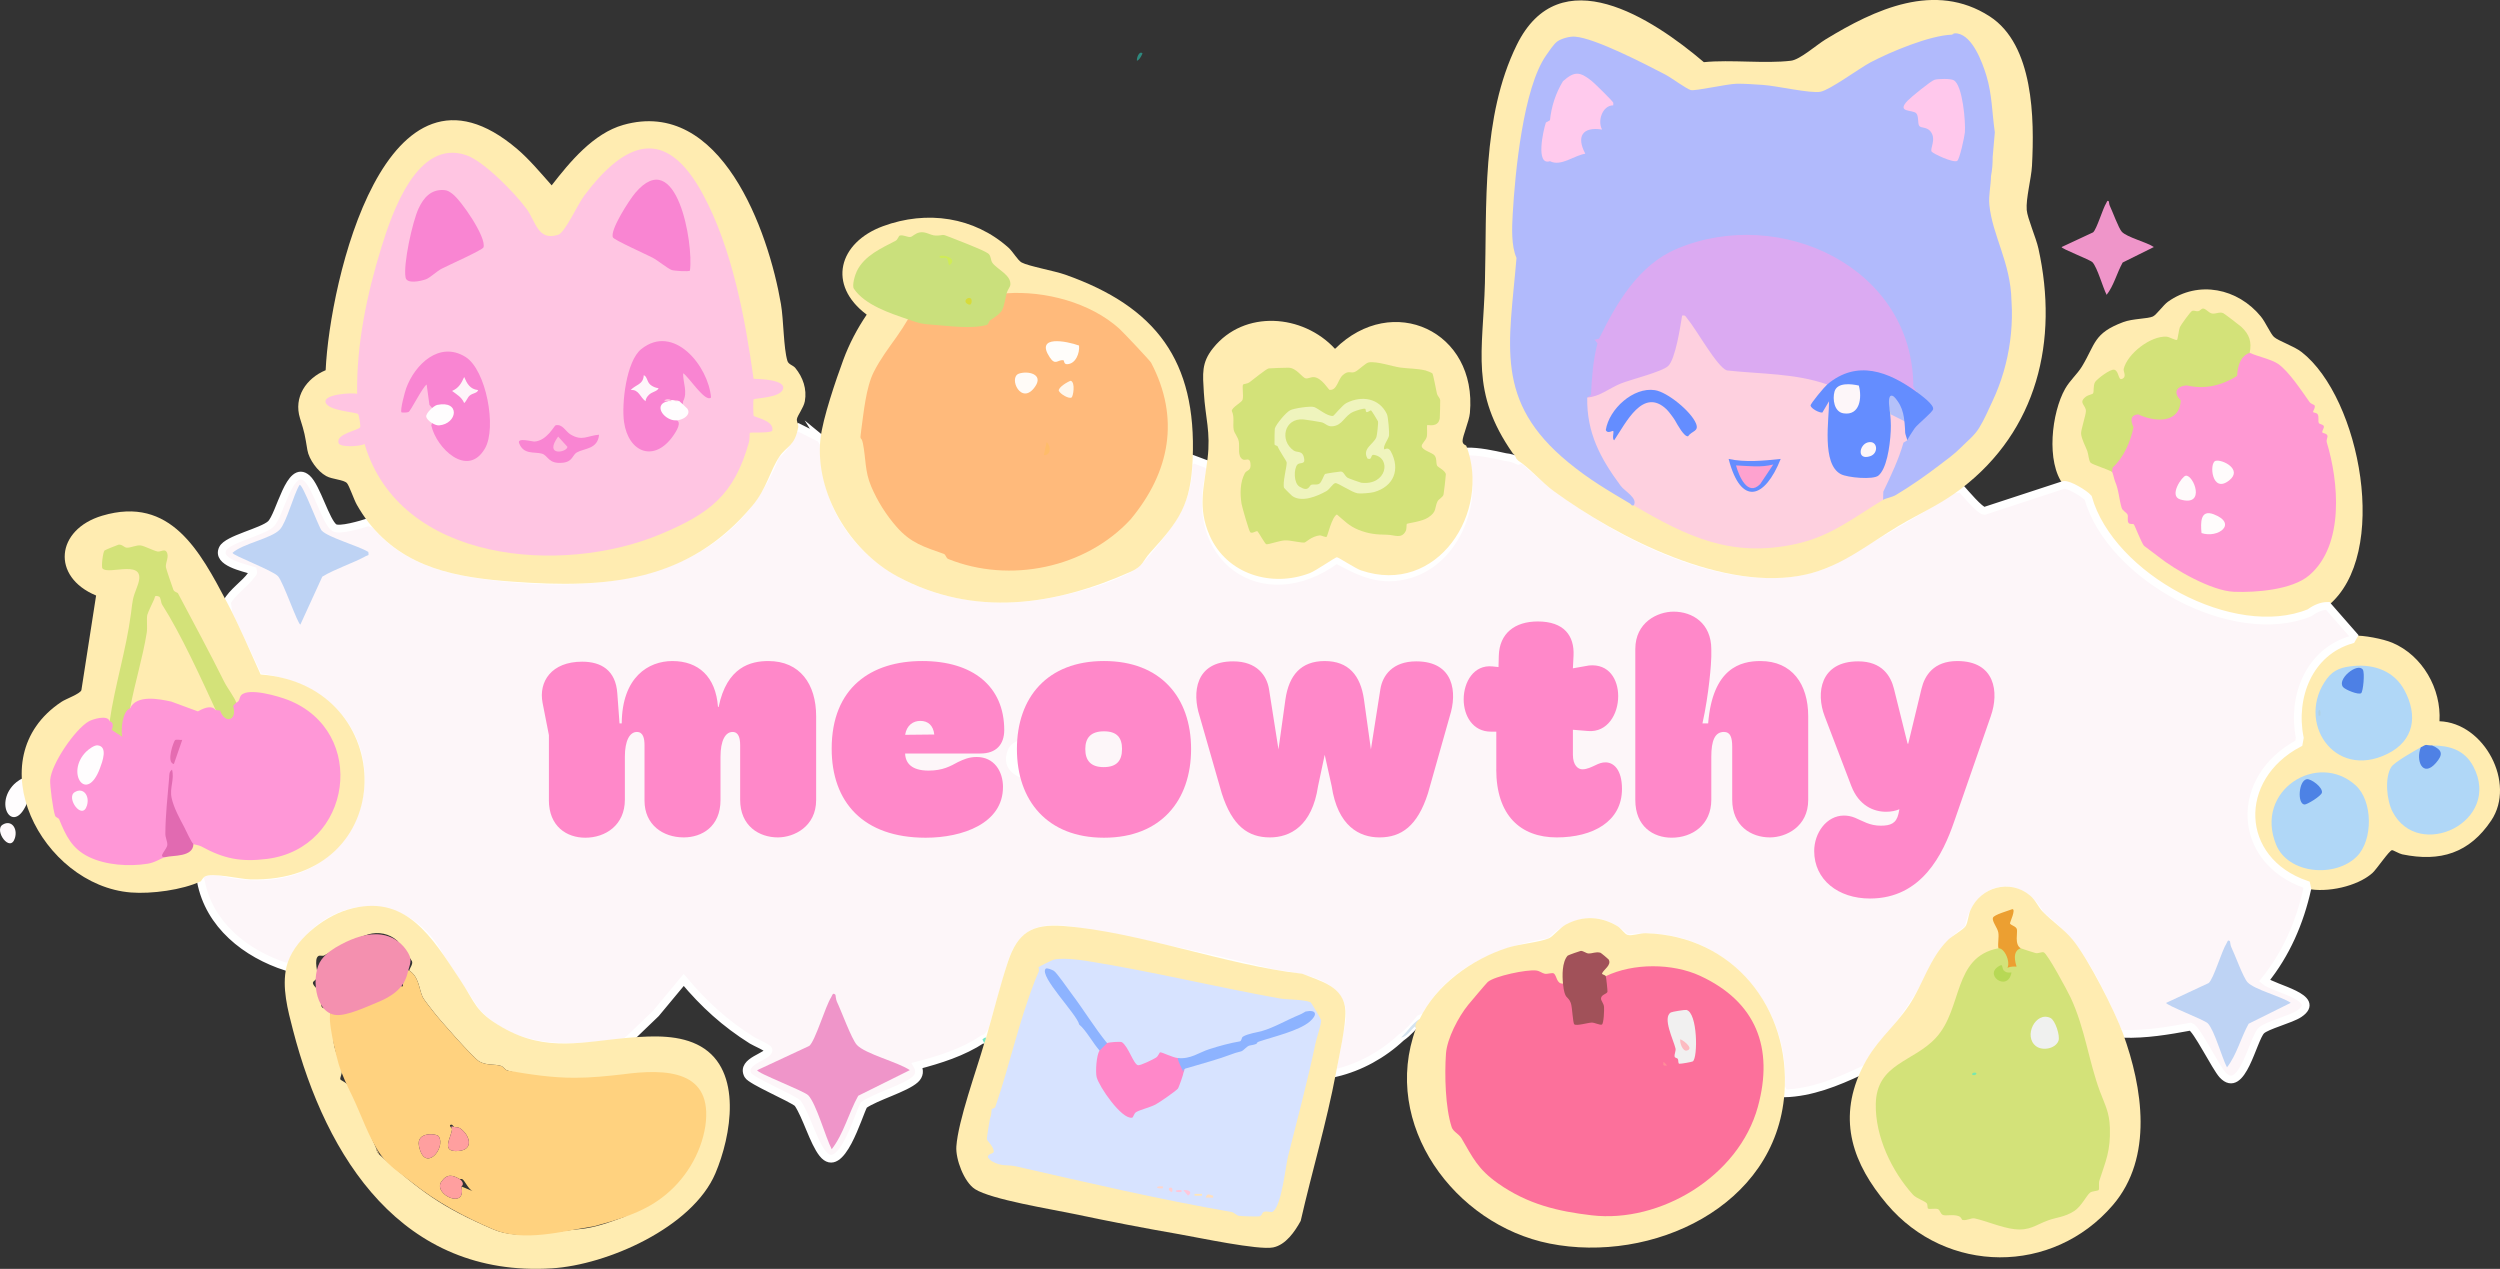 <?xml version="1.0" encoding="UTF-8"?>
<svg data-id="Layer_2" data-name="Layer 2" xmlns="http://www.w3.org/2000/svg" viewBox="0 0 1289.51 654.49">
  <rect x="0" y="0" width="1289.51" height="654.49" fill="#333333" stroke="none"/>
  <defs>
    <style>
      .cls-1 {
        fill: #dbaaf2;
      }

      .cls-2 {
        fill: #fffafb;
      }

      .cls-3 {
        fill: #ff97d7;
      }

      .cls-4 {
        fill: #b0d7f7;
      }

      .cls-5 {
        fill: #fff7ec;
      }

      .cls-6 {
        stroke: #fff;
        stroke-miterlimit: 10;
        stroke-width: 4px;
      }

      .cls-6, .cls-7 {
        fill: #fdf6f9;
      }

      .cls-8 {
        fill: #fc709b;
      }

      .cls-9 {
        fill: #ffe0bf;
      }

      .cls-10 {
        fill: #fffcfc;
      }

      .cls-11 {
        fill: #febdde;
      }

      .cls-12 {
        fill: #e56cb1;
      }

      .cls-13 {
        fill: #fffbfc;
      }

      .cls-14 {
        fill: #ff99d3;
      }

      .cls-15 {
        fill: #ffc5e2;
      }

      .cls-16 {
        fill: #fef4f9;
      }

      .cls-17 {
        fill: #a15159;
      }

      .cls-18 {
        fill: #fff;
      }

      .cls-19 {
        fill: #fef6fa;
      }

      .cls-20 {
        fill: #648dff;
      }

      .cls-21 {
        fill: #ffd6cb;
      }

      .cls-22 {
        fill: #ec9f31;
      }

      .cls-23 {
        fill: #cae07c;
      }

      .cls-24 {
        fill: #afd1e3;
      }

      .cls-25 {
        fill: #e16ab1;
      }

      .cls-26 {
        fill: #fffafc;
      }

      .cls-27 {
        fill: #2e897e;
      }

      .cls-28 {
        fill: #fffdfa;
      }

      .cls-29 {
        fill: #f490af;
      }

      .cls-30 {
        fill: #8db3ff;
      }

      .cls-31 {
        fill: #ffcfd3;
      }

      .cls-32 {
        fill: #ef95c9;
      }

      .cls-33 {
        fill: #b1bafc;
      }

      .cls-34 {
        fill: #d7e3ff;
      }

      .cls-35 {
        fill: #77e7ae;
      }

      .cls-36 {
        fill: #4d82e5;
      }

      .cls-37 {
        fill: #eff4bd;
      }

      .cls-38 {
        fill: #b7d855;
      }

      .cls-39 {
        fill: #f0f1ef;
      }

      .cls-40 {
        fill: #d4e3ef;
      }

      .cls-41 {
        fill: #d3e279;
      }

      .cls-42 {
        fill: #d7db3a;
      }

      .cls-43 {
        fill: #fcbbc1;
      }

      .cls-44 {
        fill: #fea2cf;
      }

      .cls-45 {
        fill: #ffc7db;
      }

      .cls-46 {
        fill: #ffc8ec;
      }

      .cls-47 {
        fill: #4f81e5;
      }

      .cls-48 {
        fill: #ff8c97;
      }

      .cls-49 {
        fill: #fffdfe;
      }

      .cls-50 {
        fill: #ffcaed;
      }

      .cls-51 {
        fill: #ff80d4;
      }

      .cls-52 {
        fill: #ffdf99;
      }

      .cls-53 {
        fill: #f985d2;
      }

      .cls-54 {
        fill: #cfec57;
      }

      .cls-55 {
        fill: #fed0df;
      }

      .cls-56 {
        fill: #fffbf7;
      }

      .cls-57 {
        fill: #ff88c9;
      }

      .cls-58 {
        fill: #bed3f4;
      }

      .cls-59 {
        fill: #ffbc6a;
      }

      .cls-60 {
        fill: #f1f0f0;
      }

      .cls-61 {
        fill: #ffd27f;
      }

      .cls-62 {
        fill: #ffe6b8;
      }

      .cls-63 {
        fill: #ffedf4;
      }

      .cls-64 {
        fill: #4d80e5;
      }

      .cls-65 {
        fill: #46e1e0;
      }

      .cls-66 {
        fill: #b4c1f9;
      }

      .cls-67 {
        fill: #75e8c7;
      }

      .cls-68 {
        fill: #ffecb1;
      }

      .cls-69 {
        fill: #ff9f9f;
      }

      .cls-70 {
        fill: #ffba7b;
      }
    </style>
  </defs>
  <g id="Layer_1-2" data-name="Layer 1">
    <path class="cls-49" d="M7.29,404.49c1.23-1.23,4.16-3.42,5.83-3.28,5.59.47,2.48,8.62,1.28,11.83-6.89,18.55-17.93,2.26-7.12-8.55Z"/>
    <path class="cls-26" d="M1.33,425.4c4.38-2.77,7.93,1.71,6.37,6.86-2.43,8.02-10.95-3.97-6.37-6.86Z"/>
    <path class="cls-27" d="M589.28,27.48c.18.16-1.68,3.84-2.87,3.83-.17-1.69,1.28-5.19,2.87-3.83Z"/>
    <path class="cls-65" d="M782.2,236.7c.35.14.63.75.96.96l-6.72-1.92c1.77.39,3.79.14,5.76.96Z"/>
    <path class="cls-68" d="M1200.69,312.52c-32.4,26.26-99.27-6.22-117.5-37.51-1.97-3.38-6.55-15.97-7.51-16.97-1.93-2.01-8.75-4.68-11.28-7.91-9.19-11.69-6.15-37.33.8-49.59,2.45-4.32,6.4-7.75,8.67-11.49,7.07-11.68,5.91-17.13,21.26-22.89,5.05-1.89,12.51-1.65,15.33-2.91,1.81-.81,5.41-5.94,7.75-7.6,15.83-11.27,36.08-6.89,47.95,7.6,2.43,2.96,4.95,8.87,6.75,10.53,2.31,2.13,10.19,4.63,14.27,7.81,30.29,23.58,45.88,104.7,13.52,130.93Z"/>
    <path class="cls-41" d="M1089.35,243.42c-1.36-1.12-10.14-3.76-11.04-4.79-.98-1.12-1.06-4.33-1.68-6-.88-2.36-2.92-5.98-3.2-8.9-.17-1.81,2.41-9.41,2.49-11.62.12-3.17-4.25-4.27.03-7.55,1-.77,3.35-1.19,3.63-1.62.63-.98-.05-3.93,1.08-5.89.74-1.29,7.88-7,9.98-6.32,2.45.79,1.84,5.67,3.98,4.69,2.56-1.16.48-3.83.79-5.11,1.9-7.93,13.98-17.2,22.14-16.65,1.42.1,4.72,2.1,5.39,1.62.36-.26.89-5.28,1.52-6.66.5-1.1,5.37-7.88,6.21-8.23,1.07-.45,2.13.33,3.15.14.9-.17,1.63-1.25,2.29-1.37,1.46-.26,3.01,2.18,4.84,2.54,1.92.38,3.73-.99,5.75-.21.56.22,8.68,6.43,9.37,7.08,4.3,4.02,5.44,7.85,4.33,13.43-.56,2.79-1.56,1.67-1.77,2.11-.11.23-.76,2.27-1.42,3.85-.85,2.02-.41,5.15-1.67,6.95-.97,1.39-2.48,1.11-3.43,1.84-5.58,4.28-4.3,2.72-11.16,3.7-1.1.16-2.2,1.36-3.3,1.51-3.07.44-9.07-2.79-12.75-.3-2.11,1.42,1.71,2.41,1.85,4.75.45,7.6-5.98,12.06-12.89,12.15-3.9.05-10.9-3.08-11.49-2.97-2.64.49.05,3.17.06,4.29.08,5-7.17,21.77-13.05,23.55Z"/>
    <path class="cls-14" d="M1160.38,181.99c3.95,1.81,11.34,3.39,14.68,5.71,5.58,3.88,12.24,14.08,16.18,19.62.75,1.06,2.47,1.47,2.6,1.71.68,1.23-1.02,3.14-.71,3.56.2.28,1.84.31,2.29,1.03.93,1.48.03,3.52.69,4.64.33.56,2.34.62,2.56,1.69.18.91-1.21,2.54-.76,3.15.33.45,2.21.34,2.61,1.66.21.7-.71,2.22-.37,3.34,6.17,20.28,9.22,52.95-8.99,68.6-8.77,7.54-27.53,9-38.93,8.54s-30.48-11.32-38.93-18.14c-1.58-1.28-7-5.2-7.37-5.55-1.21-1.16-4.84-10.65-5.3-11.09s-2.07.16-2.73-.76c-.82-1.14-.04-3.29-.49-4.24-.61-1.28-2.59-1.92-3.06-3.53-1.48-5.1-1.33-8.68-3.46-13.8-.49-1.19-1.02-4.31-1.53-4.72l.35-2.28c5.78-5.19,9.19-13.27,10.76-20.81-1.54-3.14-1.8-6.25,2.41-6.58,8.59,4.02,21.42,4.87,21.96-7.25-3.94-3.84-2.5-7.2,3.04-7.71,9.22,2.21,18.15.09,26-4.87.4-6.64,2.57-10.62,6.51-11.94Z"/>
    <path class="cls-10" d="M1135.55,274.96c-.48-5.24-.74-12.39,6.32-9.68,12.46,4.79,2.3,12.53-6.32,9.68Z"/>
    <path class="cls-13" d="M1142.75,237.73c3.2-1.03,14.29,4.31,7.11,10.04-9.02,7.2-10.46-8.96-7.11-10.04Z"/>
    <path class="cls-2" d="M1127.37,245.38c4.05-.72,10.7,16.27-2.79,12.23-6.06-1.82.93-11.9,2.79-12.23Z"/>
    <path class="cls-68" d="M1214.13,327.87c4.9-.27,15.01,1.62,19.85,3.67,15.59,6.59,25.32,23.75,24.31,40.48,23.14.81,39.58,31.97,26.71,51.19-11.31,16.89-26.35,21.51-45.93,17.46-1.63-.34-4.59-2.2-5.27-2.15-1.38.1-7.96,9.87-10.05,11.74-7.83,7.02-23.58,10.32-33.61,8.14-6.56-1.43-18.77-9.52-22.87-15.04-14.95-20.11-7.99-42.06,9.94-56.92,1.67-1.38,6.82-3.66,7.03-4,.55-.86-1.19-16.38-.72-20.4,1.6-13.61,16.15-33.38,30.61-34.17Z"/>
    <path class="cls-4" d="M1254.44,384.5c9.05.04,16.81,2.28,21.31,10.84,14.99,28.49-28.24,49.13-41.64,23.4-3.04-5.83-4.2-17.49-.69-23.11,1.55-2.48,12.12-8.47,15.26-10.17l1.34,2.05c-3.25,13.95,11.75,2.84,4.63-.81l-.21-2.2Z"/>
    <path class="cls-47" d="M1254.44,384.5c5.41,2.26,5.87,4.69,1.93,9.13-6.75,7.62-10.47-1.39-7.69-8.17,3.64-1.98,1.96-.98,5.76-.96Z"/>
    <path class="cls-4" d="M1215.7,441.74c-11.1,11.14-35.44,9.22-41.69-6.1-11.35-27.83,21.33-48.48,41.08-30.52,8.88,8.08,9,28.19.61,36.62Z"/>
    <path class="cls-36" d="M1189.78,401.92c2.18-.41,8.4,4.17,7.88,6.92-.33,1.73-7.71,6.23-8.98,6.14-3.84-.29-3.06-12.27,1.1-13.05Z"/>
    <path class="cls-4" d="M1213.93,343.52c10.76-1.01,21,2.65,26.29,12.49,7,13.02,5.08,26.01-8.78,32.84-27.81,13.71-47.47-17.03-31.17-38.84,3.55-4.76,8-5.96,13.66-6.49Z"/>
    <path class="cls-64" d="M1218.73,345.36c1.14,1.58.19,11.48-.85,12.19-1.44.98-8.02-1.73-9.24-3.08-3.59-3.99,7.34-12.93,10.09-9.1Z"/>
    <path class="cls-24" d="M1196.84,369.14h-.94c-.48-3.99,1.42-3.99.94,0Z"/>
    <path class="cls-51" d="M1183.41,516.96c1.17,1.55-20.8,10.51-22.11,11.95-4.05,4.46-6.23,17.6-11.01,22.58-3.94-5.26-6.62-18.69-10.6-22.98-3.66-3.94-17.32-7.59-22.51-10.62.09-1.36,1.47-1.48,2.37-1.94,3.94-2.03,18.74-7.24,20.66-9.09,2.77-2.68,7.52-18.15,9.62-22.55,1.44-1.11,9.49,20.63,10.98,22.12,3.31,3.32,21.44,8.99,22.6,10.52Z"/>
    <path class="cls-6" d="M423.23,226.14l1.69,2.69c-.17,55.97,51.96,84.42,103.79,79.47,16.26-1.55,42.89-8.19,56.58-16.67,2.36-1.46,13.45-15.43,15.73-18.49,7.87-10.55,11.9-20.49,12.12-33.97l2.04-2.46,7.68,2.88,1.64,2.33c-13.16,45.37,26.56,74.76,64.89,46.72,12.5,6.85,23.09,11.96,37.85,7.54,24.1-7.23,35.86-37.86,27.93-60.73l1.11-2.58c6.75-.09,13.58,1.42,20.16,2.88,2.38.25,4.62.89,6.72,1.92l2.35-.72c36.41,33.6,107.75,74.36,157.72,53.53,21.77-12.37,43.36-25.09,64.77-38.14l3.6-.28c2.02,2.27,9.67,11.34,11.95,11.47l40.84-13.39c2.68-.49,10.9,4.57,12.69,6.63,11.55,40.75,74.78,75.39,114.21,59.3,3.22-2.37,6.35-3.55,9.39-3.55l13.44,15.36-1.18,2.04c-22.07,6.39-30.91,29.61-26.7,50.69l-.5,2.77c-33.7,17.76-32.71,60.36,3.92,72.92l.47,2.1c-3.87,17.38-10.89,33.63-22.09,47.5,4.81,4.08,30.21,8.7,17.95,16.99-4.37,2.95-16.91,6-19.6,8.71-4.42,4.44-9.91,33.64-19.98,22.82-3.54-3.8-13.46-24.04-16.46-24.87-11.48,2.13-23.07,4.09-34.84,3.71l-2.31-.69c-5.65-13.26-12.02-26.97-19.91-39.1-5.8-8.91-12.32-14.85-20.45-21.72-10.93-20.09-33.45-14.75-37.06,7.13-7.4,5.47-12.1,9.59-16.94,17.68-7.26,16.94-17.17,30.92-29.56,44.38l-6.3,10.11-2.8,1.4c-12.32,5.8-25.55,11.16-39.35,11.52l-1.74-3.07c2.66-45.05-34.23-83.04-79.7-76.85-12.62-12.68-27.74-10.32-39.43,1.75-25.7,4.32-50.93,14.16-64.42,38.42l-2.84,1.36c-2.8,3.47-5.85,6.99-9.6,9.6-9.28,8.72-21.04,15.26-33.59,18.24l-1.64-1.65,3.88-21.17c6.16-22.44-17.42-26.41-34.45-28.59-34.44-8.5-69.08-15.86-103.92-22.07-16.46-2.29-25.93.25-31.24,16.73l-9.93,34.5c-.73,1.58-1.79,2.92-3.15,4.02-.67,1.12-1.31,1.44-1.92.96-10.09,6.65-21.97,10.41-33.6,13.44,1.42,2.54,1.23,5.09-1,7.14-5.04,4.63-20.33,8.83-26.58,13.24-2.89,5.32-11.79,36.91-21.22,25.07-4.77-5.99-8.26-19.2-12.87-26-3.88-3.1-24.06-11.51-25.66-14.46-4.07-7.51,11.4-9.61,10.56-13.13-.25-1.06-6.94-3.87-8.56-4.89-13.84-8.71-24.67-18.56-35.14-31.09l-14.35,17.27-12.97,12.46-2.41,2.13c-27.22,4.13-56.8,6.43-77.25-15.41l-18.64-28.44c-18.9-35.04-61.18-29.88-76.99,4.18l-2.28,1.06c-20.91-6.67-39.91-21.61-44.15-44.15-2.81-5.21,6.16-5.47,10.04-4.88,82.04,19.75,102.22-89.67,19.71-100.43l-15.53-32.95-.78-5.71c2.78-5.23,9.5-9.57,12.49-13.9.56-.81,1.34-.95.95-2.4-4.69-1.52-18.99-4.24-15.63-11.27,2.34-4.91,20.4-8.63,24.77-12.71,4.89-4.56,9.73-31.54,18.73-23.56,4.89,4.34,9.75,22.5,14.01,25.39,2.65,1.79,14.08-1.65,17.63-2.8l3.42,1.16c13.99,16.86,34.13,23.17,55.11,26.04,59.93,8.21,126.45,2.26,151.46-61.39,4.63-4.16,7.83-8.76,9.59-13.81l2.14-.95,11.52,5.76Z"/>
    <path class="cls-58" d="M189.98,284.7c.4,2.18-.12,1.52-1.22,2.13-6.84,3.75-15.65,6.47-22.51,10.6l-11.3,24.7c-1.37,0-8.78-21.9-11.56-24.92s-23.46-10.73-23.45-12.04c5.27-4.84,20.08-7.36,24.41-12.05,3.52-3.81,7-17.84,10.14-22.98,1.48-1.12,9.97,22.04,11.45,23.56,3.52,3.61,18.95,7.85,24.04,11Z"/>
    <path class="cls-18" d="M553.43,383.87c3.47,3.51,3.22,11.49-.11,15.06-7.19,7.71-40.82,6.05-33.38-12.27,3.6-8.86,27.61-8.75,33.49-2.79Z"/>
    <path class="cls-68" d="M117.04,310.6c6.36,12,11.79,24.92,17.4,37.31,71.95,5.39,72.75,107.75-5.4,105.68-5.51-.15-19.79-3.74-23.5-1.39-.97.61-1.79,2.29-1.94,2.36-9.49,4.51-25.62,6.62-36.03,5.79-46.08-3.64-79.89-69.09-35.88-98.33,2.39-1.59,9.56-4.08,10.29-6.02l7.59-48.83c-23.28-9.64-20.8-34.06,3.18-41.18,35.32-10.49,50.46,18.51,64.28,44.6Z"/>
    <path class="cls-41" d="M56.57,372.02c2.57-18.16,8.58-36.97,10.98-55.53,1-7.79.7-7.26,3.35-14.31,5.6-14.84-14.84-5.25-18.05-8.98-.68-.79.21-8.42,1.07-9.26.28-.27,6.82-2.94,7.21-2.99,2.01-.26,2.75,1.47,4.35,1.55,1.84.1,4.75-1.37,6.93-1.18,1.91.17,6.7,2.74,8.86,3.15,1.55.3,3.56-1.48,4.62.14,1.6,2.47-.63,5.46-.32,7.99.07.61,3.42,10.54,3.84,11.57.54,1.31,2.12,1.35,2.4,1.88,7.94,14.96,16.44,30.74,23.89,45.71,1.54,3.1,5.29,7.93,6.15,10.65.33,1.05,1.24,8.15.88,8.56-.28.31-6.6,2.09-7.58,2.95-.82-2.76-2.67-5.1-3.86-7.67l-2.94-1.78c-8.14-18.5-17.69-36.58-27.22-54.19l-3.28,7.28c-.3,14.31-4.11,30.13-8.07,44.2l-2.64,3.52c-.64,3.49-2.37,8.45-2.68,11.26-.22,2.02,2.36,6.42-1.67,5.73-.4-.07-6.54-4.16-6.76-4.5-.78-1.24.31-4.11.55-5.77Z"/>
    <path class="cls-68" d="M67.13,365.31c2.38-13,6.58-26.37,8.56-38.96.45-2.84-.19-7.19.3-9.21.29-1.21,2.77-6.43,3.53-8.04.6-1.28-.04-2.25,2.49-1.39.99.34.89,3.02,1.63,4.17,9.62,14.98,20.24,38.38,27.65,54.38-3.39-.92-6.22,2.62-8.93,2.61s-10.85-4.37-14.84-5.23c-7.01-1.5-14.06-2.38-20.38,1.66Z"/>
    <path class="cls-49" d="M114.06,380.77c.21.17,1.54,4.72,1.56,5.14.34,5.9-2.07,12.04-4.28,17.37-9.69,3.66-9.04-13.04-6.57-18.08.67-1.37,8.02-5.48,9.29-4.43Z"/>
    <path class="cls-63" d="M109.35,408.5c.3.2,2.29,5.96,2.47,6.69.41,1.71.47,1.73-1.03,2.9-6.78.77-6.32-12.89-1.44-9.59Z"/>
    <path class="cls-3" d="M99.76,435.37l-2.29.19c-3.38-6.15-6.51-12.44-9.38-18.85-.85,7.01-.94,13.93-.28,20.76-1.96,2.38-2.77,3.92-2.45,4.63-2.93.8-5.14,2.77-9.3,3.43-9.61,1.52-21.45.74-30.23-3.53s-11.87-11.03-15.26-19.29c-.41-.99-1.75-.92-2.13-1.93-1.1-2.94-2.74-15.48-2.55-18.46.53-8.17,12.79-26.2,19.92-30.25,1.91-1.08,9.71-3.59,10.76-.03,1.68.39,2.04,1.89,1.08,4.48l5.39,3.5c-.77-4.12.19-13.33,4.09-14.7,3.25-7.07,14.79-4.86,21.24-3.43l13.7,5.05c4.48-2.58,7.56-2.8,9.22-.66l2.24.19c2.49,7.36,9.13,4.98,6.7-2.35l1.62-1.69c1.91-.59,1.49-2.73,2.61-3.89,3.87-4.01,19.41.65,24.19,2.53,41.44,16.34,32.96,76.47-10.97,81.97-13.48,1.69-22.28-.1-33.85-6.46-1.15-.63-3.77-.97-4.05-1.21Z"/>
    <path class="cls-25" d="M85.37,442.09c-4.46.31.78-3.88.93-6.28.11-1.76-1.02-3.71-1.01-5.73.05-9.83,1.15-19.14,1.95-28.82.14-1.67-.13-3.15,1.49-4.26,1.36,5.02-1.35,9.44-.21,14.61s4.27,10.81,6.43,14.87c.89,1.68,3.65,7.93,4.82,8.91-.16,6.84-10.61,5.68-14.4,6.72Z"/>
    <path class="cls-49" d="M44.44,387.73c1.23-1.23,4.16-3.42,5.83-3.28,5.59.47,2.48,8.62,1.28,11.83-6.89,18.55-17.93,2.26-7.12-8.55Z"/>
    <path class="cls-26" d="M38.48,408.64c4.38-2.77,7.93,1.71,6.37,6.86-2.43,8.02-10.95-3.97-6.37-6.86Z"/>
    <path class="cls-12" d="M94,381.63l-4.31,12.47c-4.22-.84.03-11.96.6-12.34.74-.5,2.63.03,3.71-.12Z"/>
    <path class="cls-40" d="M730.37,530.38l-.48-.94c-2.39,1.92-3.96,5.21-7.2,5.74,3.1-2.92,5.75-7.28,9.6-9.6-.5,1.06-1.47,3.57-1.92,4.8Z"/>
    <path class="cls-32" d="M430.9,513.11c.13.13.22,2.4.76,3.54,2.38,4.94,7.57,19.34,10.33,22.33,4.33,4.69,21.39,8.89,27.3,13l-26.61,13.22c-4.91,8.82-7.48,19.63-13.68,27.57-3.23-6.26-7.86-23.24-12.06-27.78-2.07-2.24-26.96-11.67-26.34-13l26.84-12.51c3.16-2.7,8.18-20.19,11.31-25.14.47-.75.76-2.68,2.15-1.23Z"/>
    <path class="cls-58" d="M1150.24,485.53c.1.11.18,1.96.62,2.89,1.95,4.03,6.18,15.79,8.43,18.23,3.54,3.83,17.46,7.26,22.28,10.61l-21.72,10.79c-4.01,7.19-6.11,16.02-11.17,22.5-2.64-5.11-6.42-18.97-9.84-22.67-1.69-1.83-22-9.52-21.5-10.61l21.9-10.21c2.58-2.2,6.68-16.48,9.23-20.51.39-.61.62-2.19,1.76-1Z"/>
    <path class="cls-32" d="M1087.75,103.92c.08.08.13,1.45.46,2.14,1.44,2.98,4.58,11.7,6.25,13.5,2.62,2.84,12.93,5.38,16.51,7.86l-16.09,7.99c-2.97,5.33-4.52,11.87-8.27,16.67-1.95-3.79-4.76-14.05-7.29-16.8-1.25-1.35-16.3-7.06-15.93-7.86l16.23-7.57c1.91-1.63,4.95-12.21,6.84-15.2.29-.45.46-1.62,1.3-.74Z"/>
    <path class="cls-68" d="M147.76,498.71c3.14-13.35,18.81-25.67,31.47-29.48,30.05-9.06,43.68,14.49,57.82,35.7,8.26,12.38,7.81,16.82,22.04,24.99,23.03,13.22,41.93,7.2,66.25,5.26,11.82-.94,25.56-1.52,36.18,4.61,21.61,12.49,15.67,46.14,7.48,65.43-11.82,27.84-55.7,47.24-84.41,49-77,4.73-116.31-56.73-133.46-122.89-2.67-10.3-5.85-22.06-3.36-32.63ZM211.1,500.63c.3-1.43,1.99-3.26,1.41-4.83-.22-.61-6.88-9.92-7.6-10.58-4.06-3.68-9.8-4.79-14.9-3.29-7.42,2.19-16.32,7.42-22.89,10.95-.62.34-2.17-.21-2.87.22-2.56,1.58-.09,9.29-.4,10.78-.26,1.25-2.35,2.08-2.45,2.97-.18,1.74,3.49,4.03,4.1,5.33s-.51,6.15.66,7.46c.17.19,3.78,1.71,4.62,2.1-1.09,4.12,1.46,7.69,1.89,11.15.21,1.69-.73,3.35-.49,5.21.66,5.1,3.71,9.76,4.14,14.11.17,1.72-.94,3.35-.81,4.42.08.66,3.24,1.62,4.33,3.57,5.06,9.03,9.62,21.99,13.98,31.6.69,1.52.11,2.23,1.92,3.84,21.2,18.79,31.51,26.84,58.74,38.5,13,5.57,30.07,1.1,44.47-.16,7.78-.68,15.15-3.4,22.42-6.08,3.54-1.3,5.63-5.77,9.34-6.43,1.58-.28,5.95-.81,7.21-1.87,1.77-1.48,3.51-3,5.2-4.57,2.95-2.73,5.75-5.61,8.28-8.74,5.31-6.56,8-15.12,10.19-23.32,2.23-8.34,1.32-15.47-4.68-22.39-4.55-5.24-7.96-5.41-14.63-5.41-4.38,0-8.4-1.09-12.59.15-3.96,1.17-7.18-.84-11.29-.26-9.17,1.31-18.43,2.11-27.69,1.84-9.81-.29-19.57-1.81-28.95-4.71-1.36-.42-2.1-2.02-3.35-2.41-3.34-1.05-7.25-.07-11.18-2.26-2.99-1.66-20.63-21.67-23.59-25.58-1.26-1.66-4.99-6.28-5.61-7.61-1.97-4.22-1.87-10.5-6.93-13.71Z"/>
    <path class="cls-61" d="M211.1,500.63c5.06,3.21,4.96,9.49,6.93,13.71.62,1.33,4.35,5.95,5.61,7.61,2.96,3.91,20.6,23.92,23.59,25.58,3.93,2.18,7.84,1.21,11.18,2.26,1.25.39,2,1.99,3.35,2.41,11.63,2,23.33,3.81,35.12,3.71,8.13,0,16.2-.84,24.28-1.76,22.68-3.04,46.8-2.18,42.66,26.72-2.28,14.52-10.69,28.17-22.47,36.96-10.01,7.64-22.94,11.5-35.27,14.74-15.91,2.47-36,8.25-51.59,1.58-15-6.42-29.11-14.01-41.93-24.17-5.48-4.34-12.1-8.59-16.1-14.22-6.26-8.8-10.14-20.87-14.87-30.61-2.6-5.35-5.21-10.72-6.94-16.41-1.06-3.46-6.34-24.35-3.85-27,.78-.82,2.23-.9,4.36-.22,3.44-2.84,7.04-3.75,10.79-2.71,4.84-3.93,8.68-5.64,14.84-5.06,1.47-4.03,2.28-5.68,6.99-4.96l.58-7.24c.24-1.43,1.38-1.46,2.74-.92ZM233.18,582.21c-.24,4.4-6.31,12.19,3.24,11.48,8.26-.62,5.87-8.18,1.11-11.55-1.4-.99-2.32-.57-3.39-.89-.1-.03-.96-1.78-1.92-.95-.58.5.96,1.81.96,1.91ZM226.32,586.19c-1-1.59-11.75-2.64-10.22,4.91,2.89,14.22,14.06,1.21,10.22-4.91ZM237.02,608.12c-3.53-2.01-6.32-2.84-9.29,1.26-4.75,6.56,13.15,14.97,10.25,2.58l5.75,2.4c-2.12-1.05-3.83-5-5.07-6-.58-.47-1.42-.11-1.65-.24Z"/>
    <path class="cls-29" d="M210.61,500.47c-.14.5-.29,1.03-.43,1.61-1.88,7.84-8.4,12.04-15.43,14.9-5.35,2.18-15.7,7.08-21.38,6.57-11.38-1.02-13.1-21.16-7.55-28.57,2.58-3.45,6.32-5.83,10.12-7.85,6.4-3.39,13.59-6.01,20.78-5.05,5.19.69,9.72,3.54,12.73,7.77,3.37,4.75,2.32,6.56,1.16,10.62Z"/>
    <path class="cls-52" d="M195.75,595.65c-1.81-1.61-1.23-2.32-1.92-3.84l1.92,3.84Z"/>
    <path class="cls-69" d="M237.02,608.12c1.35.83,2.57,2.78.96,3.84,2.91,12.39-14.99,3.98-10.25-2.58,2.96-4.09,5.76-3.27,9.29-1.26Z"/>
    <path class="cls-69" d="M226.32,586.19c3.84,6.12-7.33,19.13-10.22,4.91-1.53-7.55,9.22-6.5,10.22-4.91Z"/>
    <path class="cls-69" d="M234.14,581.25c1.07.32,1.99-.1,3.39.89,4.75,3.37,7.15,10.93-1.11,11.55-9.54.71-3.48-7.07-3.24-11.48-.82-1.11-.36-1.57.96-.96Z"/>
    <path class="cls-68" d="M689.1,553.42c-4.84,25.66-12.38,50.89-18.2,76.34-3,5.46-7.67,12.32-14.17,13.66-7.54,1.55-38.7-5.11-48.44-6.8-18.26-3.16-36.59-6.73-54.72-10.55-11.42-2.41-42.25-7.35-50.64-12.7-5.67-3.62-10.09-15.49-9.64-22.01.92-13.34,10.37-39.25,14.4-53.28-.36-1.23-.23-2.19.96-2.88,3.73-12.73,7.11-26.7,11.26-39.12,5.03-15.07,12.43-19.66,28.55-18.45,38.96,2.93,83.65,20.15,123.19,24.62,9.64,3.91,21.66,6.48,22.29,19.07.38,7.51-3.31,23.97-4.85,32.12Z"/>
    <path class="cls-67" d="M508.65,535.18c-.32,1.08-.73,2.08-.96,2.88l-.96-1.92c.59-.39,1-1.03,1.92-.96Z"/>
    <path class="cls-34" d="M533.61,506.39c3.35-3.69,6.79-1.12,10.32,7.72l12.72,14.36,2.21-.59c1.3.59,10.2,11.98,8.34,14.03l1.23,1.74c-4.51,12.25,4.9,23.96,14.26,30.82,2.72-3.1,9.65-6.81,13.31-4.72,2.41-1.33,3.3-1.03,5.27-.06,2.63-2.88,5.65-5.13,9.04-6.75.45-10.34,3.44-12.11,13.26-12.83l5.36-3.2c10.75-3.3,21.36-7.24,31.84-11.83,3.13-1.46,5.84-.28,8.12,3.52.98-5.23,11.7-6.9,9.66-.52-4.2,20.1-9.33,39.02-14.16,58.31-1.36,5.42-3.32,25.75-7.92,28.6-.95.59-2.86-.53-4.55.1-1.23.46-.73,2.12-2.6,2.33-1.36.15-8.83-.07-10.34-.31-1.14-.18-2.38-1.73-3.82-1.98-37.59-6.51-73.48-14.94-110.89-23.47-4.9-1.12-7.66.23-12.65-2.68-.83-.48-1.39-1.17-1.99-1.89-.51-2.03,2.85-1.95,2.93-2.95.21-2.55-3.39-5.58-3.53-6.6-.07-.52,1.35-9.57,1.57-10.42.58-2.29.48-.24.89-4.84.05-.58,1.63-.53,1.9-1.34,7.48-21.78,11.95-43.23,20.23-64.54Z"/>
    <path class="cls-34" d="M533.61,506.39c.69-1.78,1.34-3.37,2.13-5.12.4-.89-.15-2.27-.03-2.41.28-.3,6.5-3.41,7.3-3.69,3.9-1.37,13.48-.16,17.96.56,33.38,5.35,65.73,13.27,98.91,19.24,4.14.74,12.59.48,16.05,1.97.49.21,5.42,8.66,5.5,9.21.26,1.89-2.34,9.29-2.89,11.92.59-2.72-1.6-2.09-3.36-1.96-6.08.43-3.25,2.67-4.44,3.74-1.77,1.6-6.43.09-4.67-3.71-1.74.45-4.61-.06-6.1.34-8.42,2.25-15.72,8.52-25.31,10.96-1.82.46-3.93-.17-5.33.21-.57.16-2.21,3.42-5.46,4.35-2.19.63-8.24.47-9.39,1.65-1.71,1.74-1.69,8.78-2.61,10.34-.58.97-3.49,1.75-4.82,2.86-2.4,2.01-3.86,5.46-7.54,4.83-.53-.09-.93-3.1-3.5-1.94l-.33-2.02,10.38-7.33c.7-3.84,2.15-6.16,4.35-6.97-.68-1.89-.69-3.17,0-3.83l29.19-9.08c9.11-4.94,19.01-8.93,29.7-11.99,11.74-7.43,6.8-6.05-14.81,4.14l-11.78,3.38-1.46,2.13c-10.81,3.59-21.6,6.78-32.37,9.55l-1.34-1.98c-1.33,1.94-4.06,1.7-8.18-.73-11.38,10.26-15.09,6.41-21.36-5.58-3.13.5-5.44.04-6.93-1.37-1.49-.29-2.8-.91-3.94-1.9-7.89-12.64-16.57-24.12-26.02-34.43,5,8.28,10.53,16.33,16.59,24.16.78,1.01.06,1.86-1.03,2.58-5.27-4.3-11.53-9.01-15.41-14.82-2.34-3.5-.25-8.6-7.63-7.25Z"/>
    <path class="cls-57" d="M571.04,538.06c.84-.52,6.98-.92,7.64-.49,3.36,2.19,5.95,11.3,8.29,11.88,1.16.28,7.94-3.03,9.32-3.93,1.24-.81,1.7-2.72,2.17-2.73,1.19,0,6.25,2.65,9.05,2.95,3.56.73,4.26,4.97,2.88,7.68.05.68-2.39,7.64-2.88,8.16-1.3,1.38-9.4,7.05-11.52,8.15-3.06,1.59-8.11,2.71-10.02,3.94-1.13.73-1.37,2.74-2.05,2.85-5.45.9-16.99-16.02-18.26-20.9-.67-2.59-.14-11.59,1.53-13.72-1.83-2.26,1.53-5.46,3.84-3.84Z"/>
    <path class="cls-30" d="M556.64,528.46c-.89-5.05-20.87-24.99-17.27-28.79.57-.6,3.29.53,4.22,1.09,1.46.88,7.44,9.57,9.19,11.89,6.29,8.34,11.71,17.33,18.26,25.41-.23.14-3.64,3.59-3.84,3.84-3.35-3.65-6.9-10.44-10.56-13.44Z"/>
    <path class="cls-45" d="M610.39,613.89c2.75-.37,5.03,1.04,2.4,2.85l-2.4-2.85Z"/>
    <path class="cls-9" d="M625.74,616.77v.94s-3.83,0-3.83,0c.85-2.59,1.79-1.39,3.83-.94Z"/>
    <rect class="cls-62" x="616.16" y="615.81" width="3.83" height=".94"/>
    <path class="cls-21" d="M599.83,611.97v.94c-3.99.48-3.99-1.42,0-.94Z"/>
    <path class="cls-45" d="M609.43,613.89v.94c-3.99.48-3.99-1.42,0-.94Z"/>
    <path class="cls-31" d="M604.63,612.93c.07.07.37,2.03-.47,1.91-2.62-1.5-.64-3,.47-1.91Z"/>
    <path class="cls-30" d="M607.51,545.74c6.58.7,10.92-2.86,16.1-4.53,5.57-1.8,10.9-3.21,15.88-4.06.99-.17.86-1.97,1.6-2.43,2.51-1.57,7.43-2.23,9.62-2.85,6.5-1.84,13.24-5.89,19.51-8.42,1.68-.68,3-1.66,3.2-1.7,5.73-1.16,6.26,1.66,2.16,5.18-5.64,4.84-19.16,7.92-26.18,10.31-2.16.74.75,1.1-4.76,2.03-1.57.27-3.1,2.63-4.44,3.02-2.33.69-2.19.47-4.66,1.4-7.44,2.82-14.89,4.71-22.5,7.02-1.57.48-3.09.49-2.64,2.69-.09-1.3-2.87-5.68-2.88-7.68Z"/>
    <path class="cls-68" d="M1095.11,533.26c10.03,27.63,15.76,63.76-5.27,88.31-30.98,36.17-85.87,35.9-116.6-.52-17.45-20.68-25.27-42.85-13.47-68.59,7.12-15.53,16.57-21.46,24.98-34.05,7.28-10.9,10.41-24.12,20.09-33.65,1.99-1.96,8.01-5.29,9.12-7.2s1.34-5.71,2.42-8.14c5.28-11.97,20.4-16.15,30.66-7.58,3.12,2.6,4.13,5.88,6.78,8.58,4.87,4.97,10.9,8.94,15.36,14.4,7.98,9.79,21.54,36.35,25.94,48.45Z"/>
    <path class="cls-22" d="M1030.8,489.11c-.47-2.27.36-5.52-.06-8.1-.4-2.45-3.35-5.74-2.77-7.62.5-1.6,8.11-3.66,10.01-4.45,1.98-.02-1.29,6.88-1.23,7.25.18,1.12,2.99,1.39,3.54,3.02s-1.36,8.04,2.02,9.89c-3.85,7.21,5.87,12.9-8.64,11.52,1.8-4.6-2.32-8.82-2.88-11.52Z"/>
    <path class="cls-41" d="M1030.8,489.11c3.83-.19,7.62,10.36,2.88,11.52-3.32-.92-4.72,1.98-1.78,3.47,3.38,1.71,2.46-1.47,1.78-3.47,1.18-1.59,3.34-2.27,6.47-2.04-1.67-5.34-.95-8.5,2.17-9.47.35.19,6.81,2.28,7.63,2.47,1.44.33,3.01-.69,4.18-.39,1.87.49,12.41,20.12,13.97,23.49,7.34,15.75,9.3,32.8,15.05,48.26,2.55,6.85,4.91,10.68,5.14,18.89.34,12-2.09,16.8-5.4,27.05-.51,1.58.08,4.19-.37,4.88-.39.59-3.33.54-4.41,1.36-1.85,1.4-4.51,7.16-8.22,9.53-4.96,3.17-9.12,3.23-13.44,4.8-6.64,2.41-9.36,5.45-17.43,4.55-6.41-.72-14.74-4.3-20.44-5.54-1.83-.4-4.06,1.26-6.3.79-.57-.12-.43-1.43-2.06-2-2.86-1-6.48,0-7.98-.55s-1.45-2.65-2.76-3.07c-1.52-.48-4.42.29-5.03-.29-.34-.31-.07-1.97-.63-2.67-.94-1.19-5.37-2.53-7.11-4.45-10.94-12.13-19.52-30.01-19.17-46.85.44-20.97,19.57-21.53,31.1-34.17,13.86-15.18,8.53-41.54,32.14-46.08Z"/>
    <path class="cls-39" d="M1050.28,539.69c-6.91-5.11-.19-18.34,7.4-14.6,2.44,1.21,5.03,9.2,4.09,11.75-1.52,4.1-8.17,5.3-11.48,2.85Z"/>
    <path class="cls-38" d="M1033.68,500.63c1.26,1.22,2.27,1.04,3.85.97-1.85,10.71-15.69.56-5.28-3.84.91.56.36,1.84,1.43,2.87Z"/>
    <path class="cls-35" d="M1019.28,553.43c.65.33-.56,1.63-1.91.94-.65-.33.56-1.63,1.91-.94Z"/>
    <path class="cls-68" d="M920.42,563.97c-4.41,58.64-68.55,87.93-121.14,77.46-49-9.76-87.19-61.43-68.91-111.05-.69-1.57-.05-3.17,1.92-4.8,8.32-17.53,27.15-30.97,45.32-36.74,6.27-1.99,15.9-2.7,21.14-4.78,2.42-.96,5.64-5.45,9.06-7.26,8.88-4.69,18.04-4.16,26.54.95,1.87,1.13,3.6,4.03,5.18,4.49,2.26.65,6.34-.97,9.4-.88,45.06,1.25,74.8,38.59,71.49,82.61Z"/>
    <path class="cls-8" d="M828.28,503.51c14.12-6.83,34.42-6.74,48.64-.17,28.84,13.33,38.14,37.12,29.79,67.56-9.88,36.01-50.47,60.05-85.63,55.97-17.6-2.04-33.15-5.73-48.37-16.46-10.4-7.33-13.01-13.26-18.9-23.34-1.19-2.03-4.28-3.43-4.99-5.57-3.36-10.1-3.74-27.3-2.98-38.05.55-7.75,6.42-18.94,11.4-25.08,1.25-1.54,9.57-11.38,10.18-11.89,3.73-3.08,20-6.47,24.9-5.9,1.95.22,2.99,1.4,4.56,1.7,1.22.23,3.8-.69,4.55-.19,1.66,1.1,1.34,5.44,4.76,5.25,1.77.41,2.73,2.06,2.9,4.94,3.09,3.92,4.56,8.73,4.4,14.44l7.49-1.17c7.11,3.15,4.39-6.45,2.98-10.7,2.84-2.94,3.72-6.22,2.63-9.84l1.68-1.5Z"/>
    <path class="cls-17" d="M806.2,507.35c-.41-4.06-.54-11.09,2.39-14.41.24-.27,6.39-2.43,6.75-2.46,1.3-.1,2.76,1.28,4.03,1.32,2.17.07,3.51-.99,6.1-.4.31.07,4.09,3.23,4.24,3.47,1.8,2.87-2.6,5.24-3.35,7.21-.24.63,1.46.65,1.91,1.43.21.35.97,7.66.87,8.05-.31,1.2-3.14,1.38-3.33,3.39-.11,1.17,1.37,2.48,1.55,4.34.15,1.6-.12,8.5-1.05,9.15-.79.55-3.84-1.03-5.28-.98-2.07.07-7.85,1.85-8.98.9-.83-.7-1.01-8.87-1.83-11.04-1.56-4.08-3.13-1.19-4.02-9.97Z"/>
    <path class="cls-60" d="M873.18,547.46c-.42.3-6.25,1.34-6.95,1.22-.84-.14-.31-1.65-.87-2.56-.25-.41-1.45-.42-1.58-1.08-.26-1.33.76-2.94.45-4.25-1-4.34-6.92-15.98-2.37-18.58.64-.37,7.24-1.44,7.97-1.28,5.84,1.3,5.99,24.61,3.35,26.52Z"/>
    <path class="cls-48" d="M859.95,549.57c-2.01.27-2.18.1-1.91-1.91l1.91,1.91Z"/>
    <path class="cls-43" d="M866.68,536.14c.35-.39,7.82,4.72,3.34,5.75-2.08.48-3.69-4.05-3.34-5.75Z"/>
    <path class="cls-68" d="M1011.6,252.05c-10.8,8.26-20.96,12.5-32.19,19.16-15.56,9.24-29.39,20.94-47.83,25.11-41.88,9.49-96.94-18.81-130.08-42.95-6.17-4.49-12.87-12.26-18.34-15.73l-.96-.96c-.36-.6-.57-1.35-.96-1.92l-.96-.96c-22.09-31.58-15.3-52.45-14.36-87.78,1.07-40.1-1.86-85.54,16.39-122.77,22.17-45.22,69.98-13.76,96.54,8.81,14.01-1.4,31.45.88,44.94-.74,4.66-.56,13.12-8.12,17.81-10.98,25.42-15.49,56.44-30.12,84.68-11.9,22.74,14.67,23.1,52.9,21.82,77.12-.35,6.54-3.21,16.87-2.71,22.77.36,4.23,4.81,14.3,6.04,19.89,10.5,47.55-.6,93.82-39.84,123.82Z"/>
    <path class="cls-65" d="M781.24,234.78c-.22-.32-.69-.58-.96-.96l.96.96Z"/>
    <path class="cls-55" d="M942.5,198.31c.54,2.36-.94,5.05-4.45,8.09-2.38,2.6-2.3,3.12.91,4.31,2.29-5,4.43-5.91,6.4-2.73l-.73,15.53c-1.97,14.81,6.13,24.94,21.38,20.86,7.06-1.89,7.59-22.74,7.33-29.16l1.79-1.54c1.72-2.46,8.32.99,7.68,3.84,2.12,1.7,2.44,4.9.96,9.6-.22.53.18,2.05-.23,3.09-3.77,9.42-7.23,18.75-12.25,27.62-15.1,9.12-26.87,18.8-44.92,22.75-33.5,7.32-56.08-3.79-83.7-19.87-8.09-8.92-15.65-17.68-20.69-29.46-3.13-7.32-7.33-19.31-3.3-26.21l1.1-2.03c13.01-5.48,26.13-10.68,39.37-15.6,3.42-8.17,5.85-16.74,7.3-25.71l2.81-.71,21.95,28.26c17.43.19,34.14,2.63,50.11,7.32l1.18,1.75Z"/>
    <path class="cls-55" d="M841.71,260.69c-.61-.36-.85-.9-.96-.96l.96.96Z"/>
    <path class="cls-1" d="M988.57,202.15l-2.69.44c-12-8.77-27.65-14.24-40.56-4.08l-2.83-.2c-16.62-5.85-34.46-5.32-51.78-7.25-5.01-1.7-15.93-21.48-20.36-26.67-.85-1-.93-2.01-2.72-1.59-.89,5.64-3.43,22.35-7.15,25.96-3.09,3-19.32,6.99-24.51,9.08-5.69,2.3-11.07,6.9-17.29,7.18.14-7.75,1.39-22.6,3.84-29.75,3.62-10.56,17.25-30.68,25.39-38.44,17.07-16.27,49.4-19.49,71.75-15.99,36.85,5.76,73.25,42.16,68.91,81.3Z"/>
    <path class="cls-33" d="M1037.52,155.12c-.36-19.62-9.87-33.65-11.41-49.53-.46-4.72.78-9.76.86-14.77.63-3.33.9-6.57.85-9.72l1.12-12.87c-1.43-9.93-1.41-19.58-4.36-29.25-2.12-6.94-7.11-20.42-14.92-21.71-2.21-.37-2.61.6-2.84.61.41-.12.72-.12.96-.05-.32,0-.64,0-.96.05-11.42.38-31.52,8.77-41.91,14.23-5.9,3.11-20.87,14.23-25.88,15.21-5.11,1-22.85-3.09-29.64-3.52-3.91-.25-9.89-.69-13.59-.61-5.05.11-21.16,3.8-23.61,3.28-2.13-.45-10.19-6.44-13.16-7.98-10.19-5.29-36.38-18.91-46.71-19.59-2.66-.18-6.73.91-8.94,2.4-1.91,1.28-4.58,5.42-5.8,7.14-11.89,16.78-16.1,60.59-17.32,82.02-.39,6.91-.81,16.33,1.96,22.59-3.73,44.82-11.74,73.91,26.88,105.57,10.8,8.85,19.91,14.1,31.67,21.11l.96.96c.24.14.72-.14.96,0,2.24-3.8-4.62-7.26-6.71-10.08-10.53-14.22-17.6-27.38-17.28-45.58l1.95-1.34c.39-8.9,1.08-17.93,3.32-26.58l-1.43-1.83,2.27-.62c9-18.32,20.31-37.94,40.05-46.3,53.27-22.54,121.92,9.57,122.04,71.06l1.69,2.73-.05,2.34c2.53,1.7,4.74,3.72,6.6,6.06-6.68,4.83-10.46,10.35-11.35,16.56l-1.97,1.21c-2.42,8.58-6.49,17.09-10.4,25.27l-.11,4.23c1.5-.9,4.68-1.34,6.61-2.51,7.66-4.6,15.03-9.73,22.13-15.14,3.89-2.96,8.08-5.95,11.52-9.45,3.25-3.31,6.73-5.89,9.25-9.96,2.73-4.4,4.81-9.37,7-14.02s4.18-9.9,5.68-15.05c2.99-10.31,4.45-21.09,4.24-31.83-.03-1.58-.18-3.16-.2-4.74ZM1014.05,20.71s.09.1.14.17c-.18-.17-.35-.33-.53-.49.13.09.26.19.39.32Z"/>
    <path class="cls-50" d="M806.2,41.87c6.02-5.32,8.75-4.94,14.9-.03,1.35,1.08,10.76,10.33,11,11.08.14.43-.02.96.01,1.42-5.56,0-8.24,8.03-5.76,12.48-10.15-1.58-13.37,3.6-8.64,12.47-5.71.82-12.55,6.78-18.23,3.85-7.55,2.47-3.47-15.95-2.11-19.94l2.11-1.18c.77-7.33,3.01-14.04,6.72-20.15Z"/>
    <path class="cls-46" d="M1009.54,82.98c-1.99,1.23-12.43-3.73-13.18-4.76-1.06-1.44,2.63-6.4-.6-10.44-1.95-2.43-4.91-1.6-5.79-2.84-.95-1.32-.16-5.12-1.61-6.55-1.9-1.88-10.28-.25-4.5-6.37,1.74-1.84,12.21-10.41,14.06-10.89,2-.51,8.14-.67,9.83.26,4.62,2.53,6.18,21.73,5.75,26.85-.19,2.22-2.72,13.97-3.97,14.74Z"/>
    <path class="cls-20" d="M859.61,211.13c-12.16-11.57-20.93,6.98-27.02,15.97-1.22-.72-.01-4.24-.48-4.8-.26-.31-3.06,1.67-3.83-.51,1.66-10.78,14.22-22.3,25.37-20.54,6.52,1.03,18.74,11.08,21.18,17.26,1.61,4.09-2.13,3.67-4.12,6.51-1.98.46-5.5-5.99-6.74-8.19-.71-1.26-3.36-4.75-4.37-5.71Z"/>
    <path class="cls-20" d="M918.5,236.71c-8.26,20.71-20.54,24.47-26.87,0,8.75,1.92,18.01.93,26.87,0Z"/>
    <path class="cls-66" d="M982.81,217.5l-7.68-3.84c-.25-2.24-3.9-12.08-2.87-13.44,5.94,1.75,11.84,8.59,11.58,14.92-.05,1.23-1.03,2.23-1.03,2.36Z"/>
    <path class="cls-44" d="M914.66,239.58l-6.72,10.07c-6.46,6.74-11.01-4.1-12.49-9.58,6.4.27,12.88,1.18,19.21-.49Z"/>
    <path class="cls-68" d="M411.71,220.38c-1.71,9.81-6.04,9.72-9.64,15.08-4.93,7.32-6.58,16.51-13.86,25.24-33.07,39.7-75.02,42.92-123.82,39.33-28.75-2.12-55.71-6.8-74.4-30.7-2.2-2.82-4.14-5.85-5.92-8.95-1.49-2.58-3.97-9.98-5.12-11.19-1.75-1.84-7.54-1.88-10.75-3.65-4.3-2.37-8.84-8.54-9.65-13.38-1.34-7.96-1.38-8.75-3.79-16.35-3.48-10.97,3.23-20.71,13.21-24.85,2.09-45.78,31-171.91,98.83-114.06,6.26,5.34,12.27,12.52,17.75,18.71,9.38-12.1,21.54-26.82,36.95-31.18,50.42-14.24,74.88,54.72,81.31,92.42,1.41,8.26,1.3,22.5,3.33,29.3.56,1.87,2.95,2.27,4.06,3.62,3.98,4.88,6.09,10.95,4.93,17.23-.62,3.36-3.84,7.3-4.1,9.2-.17,1.24.92,2.96.7,4.19Z"/>
    <path class="cls-15" d="M388.72,195.38c2.98.09,16.49.42,15.2,5.18s-14.44,4.69-15.2,5.47c-.3.3-.22,8.17.06,8.49.7.78,11.08,2.6,9.49,7.77-2.06,1.27-11.12.55-11.52.97-.17.18-.04,3.44-.43,4.84-7.64,27.14-20,36.69-45.66,47.45-50.66,21.25-134.45,14.9-152.61-46.54-2.19,1.27-12.68,1.96-13.42-.5-1.42-4.75,9.91-6.39,11.12-8.1.41-.58-.6-6.22-1.01-6.79-.79-1.12-15.85-1.62-16.83-6.22-.88-4.13,13.69-4.92,16.31-4.29-.42-25.3,5.01-51.28,12.45-75.36,5.55-17.98,18.54-56.44,43.89-47.69,9.12,3.15,25.1,19.62,30.97,27.58,4.94,6.69,5.79,16.81,16.39,13.46,3.51-1.11,10.02-15.67,13.41-20.17,21.13-28.09,42.01-36.32,61.21-.79,15.11,27.96,21.8,64.01,26.15,95.25Z"/>
    <path class="cls-53" d="M355.87,139.57c-.49.7-8.3.11-9.36-.28-2.25-.82-7.14-4.95-9.98-6.41-3.09-1.6-19.74-9.09-20.37-10.41-1.75-3.68,8.64-19.62,11.56-23.03,21.31-24.95,30.09,26.18,28.15,40.13Z"/>
    <path class="cls-53" d="M228.9,98.02c1.97.12,2.83.79,4.33,1.87,4.58,3.29,17.84,22.65,16.15,27.71-.45,1.35-18.44,9.36-21.64,11.04-2.45,1.29-6.03,4.7-8.03,5.41-2.72.96-9.87,2.6-10.52-.93-1.26-6.92,3.57-28.81,6.69-35.53,2.59-5.6,6.41-9.98,13.02-9.56Z"/>
    <path class="cls-53" d="M309,224.23c-.71,7.56-7.51,6.89-11.49,9.15-2.27,1.29-2.07,4.76-7.2,5.3-7.6.79-7.52-3.75-10.77-4.67-3.98-1.13-9.5.71-11.8-5.48-1.11-2.99,6.81-.69,8.02-.78,6.33-.43,10.15-8.24,10.84-8.39,3.6-.77,5.09,3.17,7.67,4.72,6.09,3.65,8.58.64,14.73.15Z"/>
    <path class="cls-53" d="M222.46,219.42l.65-2.01c6.14-1.31,7.42-7.88-.11-6.85l-1.49-1.69-1.44-10.55c-2.32,1.68-8.14,13.53-9.32,14.18-.67.37-3.48.35-3.64.21-.9-.84,1.73-10.62,2.41-12.46,4.47-12.26,17.09-24.49,30.55-16.17,10.72,6.63,16.26,36.54,10.09,47.21-8.94,15.46-25.09-.05-27.69-11.85Z"/>
    <path class="cls-49" d="M226.46,219.42c-2.22.19-6.3-2.62-6.61-4.46s3.95-5.75,5.65-6.1c12.06-2.51,10.54,9.75.96,10.56Z"/>
    <path class="cls-16" d="M246.61,201.2c-.39,1.63-2.82,1.54-4.34,2.84-1.16.99-1.63,2.85-2.85,3.86-1.3-3.08-3.69-4.32-6.23-6.24,3.45-1.55,4.77-3.9,6.23-7.2,1.5,3.46,3,6.28,7.19,6.74Z"/>
    <path class="cls-53" d="M348.52,216.54c3.66.94.11,6.2-1.12,8-9.71,14.16-23.21,9.1-25.51-6.81-1.35-9.35,1.12-31.46,8.87-37.66,16.74-13.4,34.67,8.72,35.99,24.95-2.96,2.93-11.81-11.18-14.38-12.47-.13,4.8,2.45,9.76,0,14.4-.18,2.52-.99,2.31-1.92,0-1.18-.79-2.66-.82-3.84,0-2.77,3.13-2.34,5.56,1.29,7.3l.63,2.3Z"/>
    <path class="cls-49" d="M344.6,206.95c1.11-.85,2.71-.8,3.84,0,.62.07,1.48-.15,1.92,0,.27.09,3.97,3.56,4.18,3.85,2.48,3.5-3.68,7.05-8.02,5.75-5.5-1.65-8.87-8.28-1.92-9.6Z"/>
    <path class="cls-19" d="M339.71,200.24c-.74,1.68-3.18,1.76-4.86,3.29-.96.87-1.81,2.09-1.87,3.42-2.78-1.92-3.45-6.22-7.66-5.77,2.57-2.84,6.52-2.72,6.73-7.66,1.8.7,1.54,3.2,3.31,4.83,1.15,1.05,2.81,1.71,4.35,1.9Z"/>
    <path class="cls-15" d="M346.44,206.95c-.98-.11-2.95-.17-3.84,0,.4-1.49,3.53-1.44,3.84,0Z"/>
    <path class="cls-11" d="M287.9,225.19l4.77,5.27c.03,2.89-12.45,5.27-4.77-5.27Z"/>
    <path class="cls-68" d="M423.23,226.14c1.13-10.31,7.98-30.29,11.76-40.55,3.03-8.21,7.16-16.07,12.06-23.29-20.52-15.34-14.49-37.15,8.31-45.6s47.09-4.77,64.82,11.05c2.33,2.08,4.77,6.53,6.77,7.63,3.56,1.94,16.88,4.3,22.51,6.29,46.82,16.54,67.8,44.43,65.73,95.03-.97,23.78-6.9,31.83-22.05,48.49-3.68,4.04-3.44,6.81-9.62,9.58-39.19,17.56-81.03,23.88-120.63,2.56-24.42-13.15-42.76-43.03-39.67-71.19Z"/>
    <path class="cls-70" d="M519.21,151.28c19.8-1.37,43.16,4.78,58.09,18.21,1.97,1.77,15.65,16.28,16.45,17.6,14.95,28.53,9.8,56.3-10.55,80.77-23.24,25.23-62.43,33.21-94.08,20.48-1.2-.48-1.18-2.24-2.34-2.66-9.95-3.55-16.83-5.41-24.26-13.86-5.45-6.2-9.9-13.29-13.14-20.88-3.36-7.88-2.7-14.3-4.27-22.18-.9-4.53-1.81-.24-.87-7,1.24-8.95,2.47-22.09,6.49-29.96,3.55-6.94,7.59-12.18,11.86-18.21,2-2.83,3.98-5.87,5.73-8.87l1.74-1.43c9.18,2.65,21,3.9,30.59,3.47,8.6-.39,15.74-5.76,16.39-14.8l2.14-.68Z"/>
    <path class="cls-28" d="M556.57,178.23c.42,3.94-1.75,9.55-6.2,9.62-1.83.03-1.28-2.02-1.99-2.08-2.92-.24-3.99,2.99-6.96-1.52-7.58-11.54,8.65-8.36,15.14-6.02Z"/>
    <path class="cls-56" d="M525.61,192.71c4.62-1.56,12.63.25,8.43,6.52-7.11,10.61-14.2-4.57-8.43-6.52Z"/>
    <path class="cls-5" d="M552.77,205c-1.38.94-5.89-1.76-6.64-3.43-.37-1.74,4.55-4.69,6.17-5.18,2.5.88,1.23,8.09.46,8.61Z"/>
    <path class="cls-59" d="M538.41,234.77l1.43-6.7c2.31,1.81,2.37,6.85-1.43,6.7Z"/>
    <path class="cls-23" d="M468.34,164.72c-9.07-3.1-22.28-7.38-27.9-15.8-1.09-1.63.58-7.17,1.54-9.12,3.98-8.05,12.63-11.75,19.95-15.6,1.3-.69,1.47-2.54,2.28-2.73,1.84-.42,3.94,1,5.43.75,1.12-.19,2.35-1.88,4.74-2.34,3.05-.59,5.57,1.5,7.95,1.59,5.19.18,2.53-1.23,7.88.93,4,1.61,16.46,6.28,19.38,8.27,1.7,1.15,1.28,3.51,2.3,4.91,2.43,3.33,9.78,6.31,9.25,11.33-.13,1.23-1.49,2.64-1.92,4.37-2.24,8.96-.78,8.85-8.58,14.02-.68.45-.72,2.03-1.7,2.31-7.89,2.19-19.44.49-27.63-.09-6.35-.45-6.62-.63-12.95-2.8Z"/>
    <path class="cls-54" d="M489.47,136.88c-.18-.87-.61-3.4-1.11-3.71-1.16-.72-3.88.88-3.7-1.08,2.67-.98,9.79,1.71,4.81,4.79Z"/>
    <path class="cls-42" d="M500.97,154.16c.28.28.62,3.64-1.42,2.86-3.48-1.33-.25-4.53,1.42-2.86Z"/>
    <path class="cls-68" d="M756.29,229.86c13.13,34.26-14.9,77.76-54.27,64.34-2.97-1.01-11.62-6.77-12.46-6.77s-10.74,6.93-13.92,8.16c-19.73,7.61-42.87.62-51.68-19.32-6.39-14.47-2.88-24.96-1.1-39.69,1.68-13.89-1.15-21.05-1.91-34.08-.56-9.66-1.36-15.34,4.81-23,16.04-19.94,46.34-17.5,62.85.44,29.6-29.3,73.49-9.19,69.57,33.11-.4,4.29-3.86,12.04-3.79,14.49.05,1.83,1.81,2.13,1.89,2.33Z"/>
    <path class="cls-41" d="M738.83,192.61c.55.9,1.93,8.75,2.38,10.56.26,1.07,1.49,2,1.65,3.24.06.47-.15,8.81-.22,9.29-.75,5.12-6.16,3.25-6.52,3.59-.22.21.19,4.49-.19,6.05-.44,1.82-2.81,3.67-2.61,4.87.36,2.14,5.63,3.25,6.73,4.83,1.19,1.72.53,3.43,1.18,5.1.34.87,4.34,2.5,4.54,4.56.05.52-1.03,9.85-1.19,10.39-.47,1.6-2.54,2.28-3.14,3.58-1.57,3.36-.2,5.24-4.73,8.23-3.4,2.24-10.66,2.92-11.07,3.33-.26.26.03,2.53-.58,3.7-2.17,4.21-5.64,1.96-9.59,1.89-5.44-.09-9.4-.37-14.83-2.57-4.82-1.95-7.14-4.58-11.07-7.88-2.65,1.36-4.79,11.08-5.28,11.5-.53.46-2.71-.79-3.56-.71-4.01.39-7.22,3.53-7.68,3.64-1.62.39-7.54-1.25-10.36-1.08s-8.06,2.13-9.51,2c-.63-.06-4.12-6.38-4.54-6.67-.67-.45-2.61,1.36-3.75.5-.61-.47-4.25-13.11-4.51-14.74-.8-5.14-.79-11.13,1.73-15.75.96-1.77,3.36-.92,2.88-5.11-.38-3.29-2.58-1.25-3.85-1.92-3.08-1.62-1.57-6.33-2.18-9.39-.47-2.37-2.25-4.06-2.62-6.02-.56-2.98.55-6.53-.98-9.65.07-1.97,5.09-4.31,5.56-5.79.67-2.09-.41-7.08.32-7.88.24-.26,2.17-.35,3.19-1.08,1.92-1.37,8.53-6.88,9.97-7.2.51-.11,9.1-.39,10.25-.36,4.1.09,7,5.08,8.78,5.48,1.31.3,2.83-.8,4.4-.62,4.03.45,7.45,6.54,7.98,6.59,3.85.33,4.27-5.35,6.77-7.6,2.94-2.64,4.02-.9,6.04-1.6s5.58-4.69,7.39-4.99c4.18-.68,11.94,2.04,16.2,2.65s8.2.4,13.03,1.49c.67.15,3.39,1.24,3.57,1.53Z"/>
    <path class="cls-37" d="M714.06,231.78c.1.17,1.93-1.51,3.29.99,5.1,9.36,1.58,18.18-8.66,21.06-1.64.46-6.92.89-8.42.63-3.18-.55-10.21-5.52-11.52-5.27s-2.9,3.18-4.54,4.1c-4.79,2.7-12.83,6.07-17.71,2.51-.23-.17-3.98-3.81-4.11-4.08-1.09-2.34,1.63-11.73,1.26-13.35-.18-.78-3.55-5.5-4.68-8.19-.13-.32-1.43-.35-1.56-1.01-.08-.4.05-7.8.17-8.19.63-2.13,5.69-8.28,7.95-9.4,2-.99,10.5-2.27,12.35-1.61,2.12.75,6.66,4.81,9.68,4.58.48-.04,4.82-5.59,6.92-6.66,7.77-3.96,16.91-2.68,20.91,5.74.67,1.42,1.27,9.62,1.09,10.99-.25,1.86-3.4,5.58-2.43,7.16Z"/>
    <path class="cls-41" d="M704.24,210.89c.26.15.06,1.65.79,1.7.61.05,1.84-1.09,2.21-.88.29.17,3.45,5.31,3.53,5.63.23.83-.47,7.03-.78,7.99-1.19,3.72-7.75,6.02-4.57,11.25,2.69.87,1.23-2.32,3.31-1.95,9.11,1.6,6.54,15.97-6.63,14.36-.48-.06-6.57-2.27-7-2.55-1.68-1.12-1.93-3.21-3.56-3.22-.74,0-7.65,1.04-8.01,1.24-.7.4-1.72,4.32-3.09,5.08s-3.11.13-4.09.53c-1.24.51-1.2,3.9-6.05.96-3.08-1.87-2.99-9.13-1.15-11.34,1.1-1.32,3.88-.08,3.61-2.58-.55-5.14-3.57-3.41-5.44-4.7-7.45-5.13-4.95-16.87,4.96-16.06,1.72.14,7.28,1.07,9.18,1.43,2.16.4,3.15,2.32,5.71,2.11,5.5-.45,6.01-5.29,10.85-7.47,1.14-.52,5.43-1.97,6.2-1.53Z"/>
    <g>
      <path class="cls-57" d="M283.13,412.67v-33.48l-3.27-16.66c-2.12-10.94,4.57-21.23,20.42-21.23,9.8,0,17.31,4.41,18.13,16.33l1.14,15.52h1.14c.16-24.01,13.88-32.18,26.13-32.18,13.39,0,22.38,8,23.52,23.68h.33c4.25-20.74,16.66-23.68,25.64-23.68,16.33,0,24.66,11.92,24.66,28.42v43.28c0,13.72-11.43,19.27-19.76,19.27-9.64,0-19.44-5.88-19.44-19.44v-28.09c0-3.43-.65-6.86-3.92-6.86-3.76,0-6.21,4.57-6.21,12.74v22.38c0,13.72-9.64,19.27-18.95,19.27-10.78,0-20.25-6.53-20.25-18.95v-28.58c0-3.43-.65-6.86-3.92-6.86-3.76,0-6.21,4.57-6.21,12.74v22.21c0,13.07-9.96,19.6-20.42,19.6-9.47,0-18.78-5.72-18.78-19.44Z"/>
      <path class="cls-57" d="M517.34,405.97c0,18.78-20.91,26.13-39.85,26.13-32.34,0-48.51-18.46-48.51-45.9,0-31.69,20.58-45.24,46.71-45.24s42.3,13.07,42.3,35.61c0,7.35-4.08,12.09-12.25,12.09h-38.87c.16,4.9,3.27,8.82,12.09,8.82,7.35,0,11.27-2.29,15.19-4.41,2.78-1.31,5.55-2.61,9.64-2.61,8.98,0,13.56,7.35,13.56,15.52ZM466.87,379.02l15.03-.16c-.49-4.57-3.1-7.02-7.19-7.02-3.59,0-7.02,2.12-7.84,7.19Z"/>
      <path class="cls-57" d="M524.53,386.37c0-26.62,15.68-45.41,44.92-45.41s44.92,18.78,44.92,45.41-15.68,45.73-44.92,45.73-44.92-19.11-44.92-45.73ZM578.75,386.37c0-5.88-2.61-9.15-9.31-9.15s-9.64,3.27-9.64,9.15,2.78,9.31,9.47,9.31,9.47-3.27,9.47-9.31Z"/>
      <path class="cls-57" d="M747.8,369.39l-11.27,39.85c-5.39,16.82-13.72,22.7-24.99,22.7-10.29,0-21.56-5.72-24.66-26.46l-3.59-16.17-3.43,16.17c-3.1,20.74-14.54,26.46-24.83,26.46-11.27,0-19.44-5.88-24.83-22.7l-11.43-39.85c-3.92-12.09-2.29-28.26,17.31-28.26,12.25,0,17.31,7.35,18.46,14.21l4.9,31.2,3.59-25.81c1.8-12.41,8-19.76,20.25-19.76s18.46,7.35,20.25,19.76l3.59,25.81,4.9-31.2c1.14-6.86,6.21-14.21,18.46-14.21,19.6,0,21.23,16.17,17.31,28.26Z"/>
      <path class="cls-57" d="M771.8,396.83v-19.44h-2.78c-9.47,0-14.05-8.33-14.05-16.66,0-8.98,5.23-17.97,14.86-16.99l3.1.33.16-5.88c.33-11.43,8.17-17.64,20.09-17.64,13.56,0,18.95,7.35,18.46,17.64l-.33,6.53,8.33-1.47c10.29-.98,15.03,7.19,15.03,15.84,0,9.31-5.55,18.78-15.52,17.97l-7.84-.65v12.9c0,5.39,2.61,7.51,4.9,7.51,2.45,0,4.9-1.31,6.37-1.96,2.29-1.14,3.76-1.63,5.55-1.63,4.08,0,8.49,3.59,8.49,13.72,0,16.82-15.03,24.99-33.65,24.99s-31.2-11.27-31.2-35.12Z"/>
      <path class="cls-57" d="M843.5,412.67v-77.91c0-13.72,11.43-19.27,19.76-19.27,9.64,0,19.44,5.88,19.44,19.44v3.76c0,2.94-1.14,19.11-4.57,34.46h2.94c2.29-28.58,16.82-32.18,26.95-32.18,16.33,0,24.66,11.92,24.66,28.42v43.28c0,13.72-11.43,19.27-19.76,19.27-9.64,0-19.44-5.88-19.44-19.44v-27.28c0-4.9-.98-7.68-4.25-7.68-4.74,0-6.53,4.57-6.53,12.74v22.21c0,13.07-9.96,19.6-20.42,19.6-9.47,0-18.78-5.72-18.78-19.44Z"/>
      <path class="cls-57" d="M1026.92,369.22l-18.95,54.55c-5.72,16.66-16.66,39.69-43.45,39.69-16.33,0-28.75-9.64-28.75-24.5,0-9.31,6.37-18.29,15.35-18.29,1.8,0,3.76.33,5.72,1.14,3.92,1.63,7.51,4.08,13.23,4.08,5.06,0,8-1.14,9.15-6.04l.49-2.45c-1.8.82-4.25,1.31-6.86,1.31-6.37,0-14.05-3.1-17.97-13.39l-13.72-35.93c-4.57-11.92-2.29-28.26,17.31-28.26,12.25,0,16.82,7.51,18.46,14.21l7.02,28.26h.33l6.86-28.42c1.63-6.7,6.21-14.21,18.46-14.21,19.6,0,21.56,16.17,17.31,28.26Z"/>
    </g>
    <path class="cls-20" d="M988.57,202.15c2.1,1.52,9.15,6.6,8.53,8.93-.47,1.78-7.75,7.47-9.49,9.79-.85,1.14-3.37,5.11-3.84,6.24.08-.19-1.05-3.23-1.07-3.84-.06-1.64-.13-3.3-.3-4.97-.1-.98-.2-1.96-.35-2.94-.46-2.99-1.43-5.91-3.21-8.39-.61-.85-1.73-2.58-2.84-2.85-2.06-.5-1.8,3.69-1.38,6.67.55,3.84.83,7.72.63,11.59-.43,8.61-2.26,19.53-6.37,22.94-2.68,2.22-15.81,1.11-19.38-.76-10-5.27-6.02-28.25-6.06-37.61l-3.45,5.83c-1.58.26-5.78-2.04-6.09-3.55-.2-.96,7.33-9.86,8.59-10.93,15.38-12.94,31.58-6.69,46.07,3.84Z"/>
    <path class="cls-7" d="M958.8,198.89c1.71,6.25.56,15.63-7.93,14.31-4.81-.75-5.72-7.33-4.62-11.22,1.38-4.88,8.7-3.98,12.55-3.1Z"/>
    <path class="cls-7" d="M963.33,228.22c5.13-1.45,5.95,5.58,1.29,7.1-6.95,2.28-5.66-5.87-1.29-7.1Z"/>
  </g>
</svg>